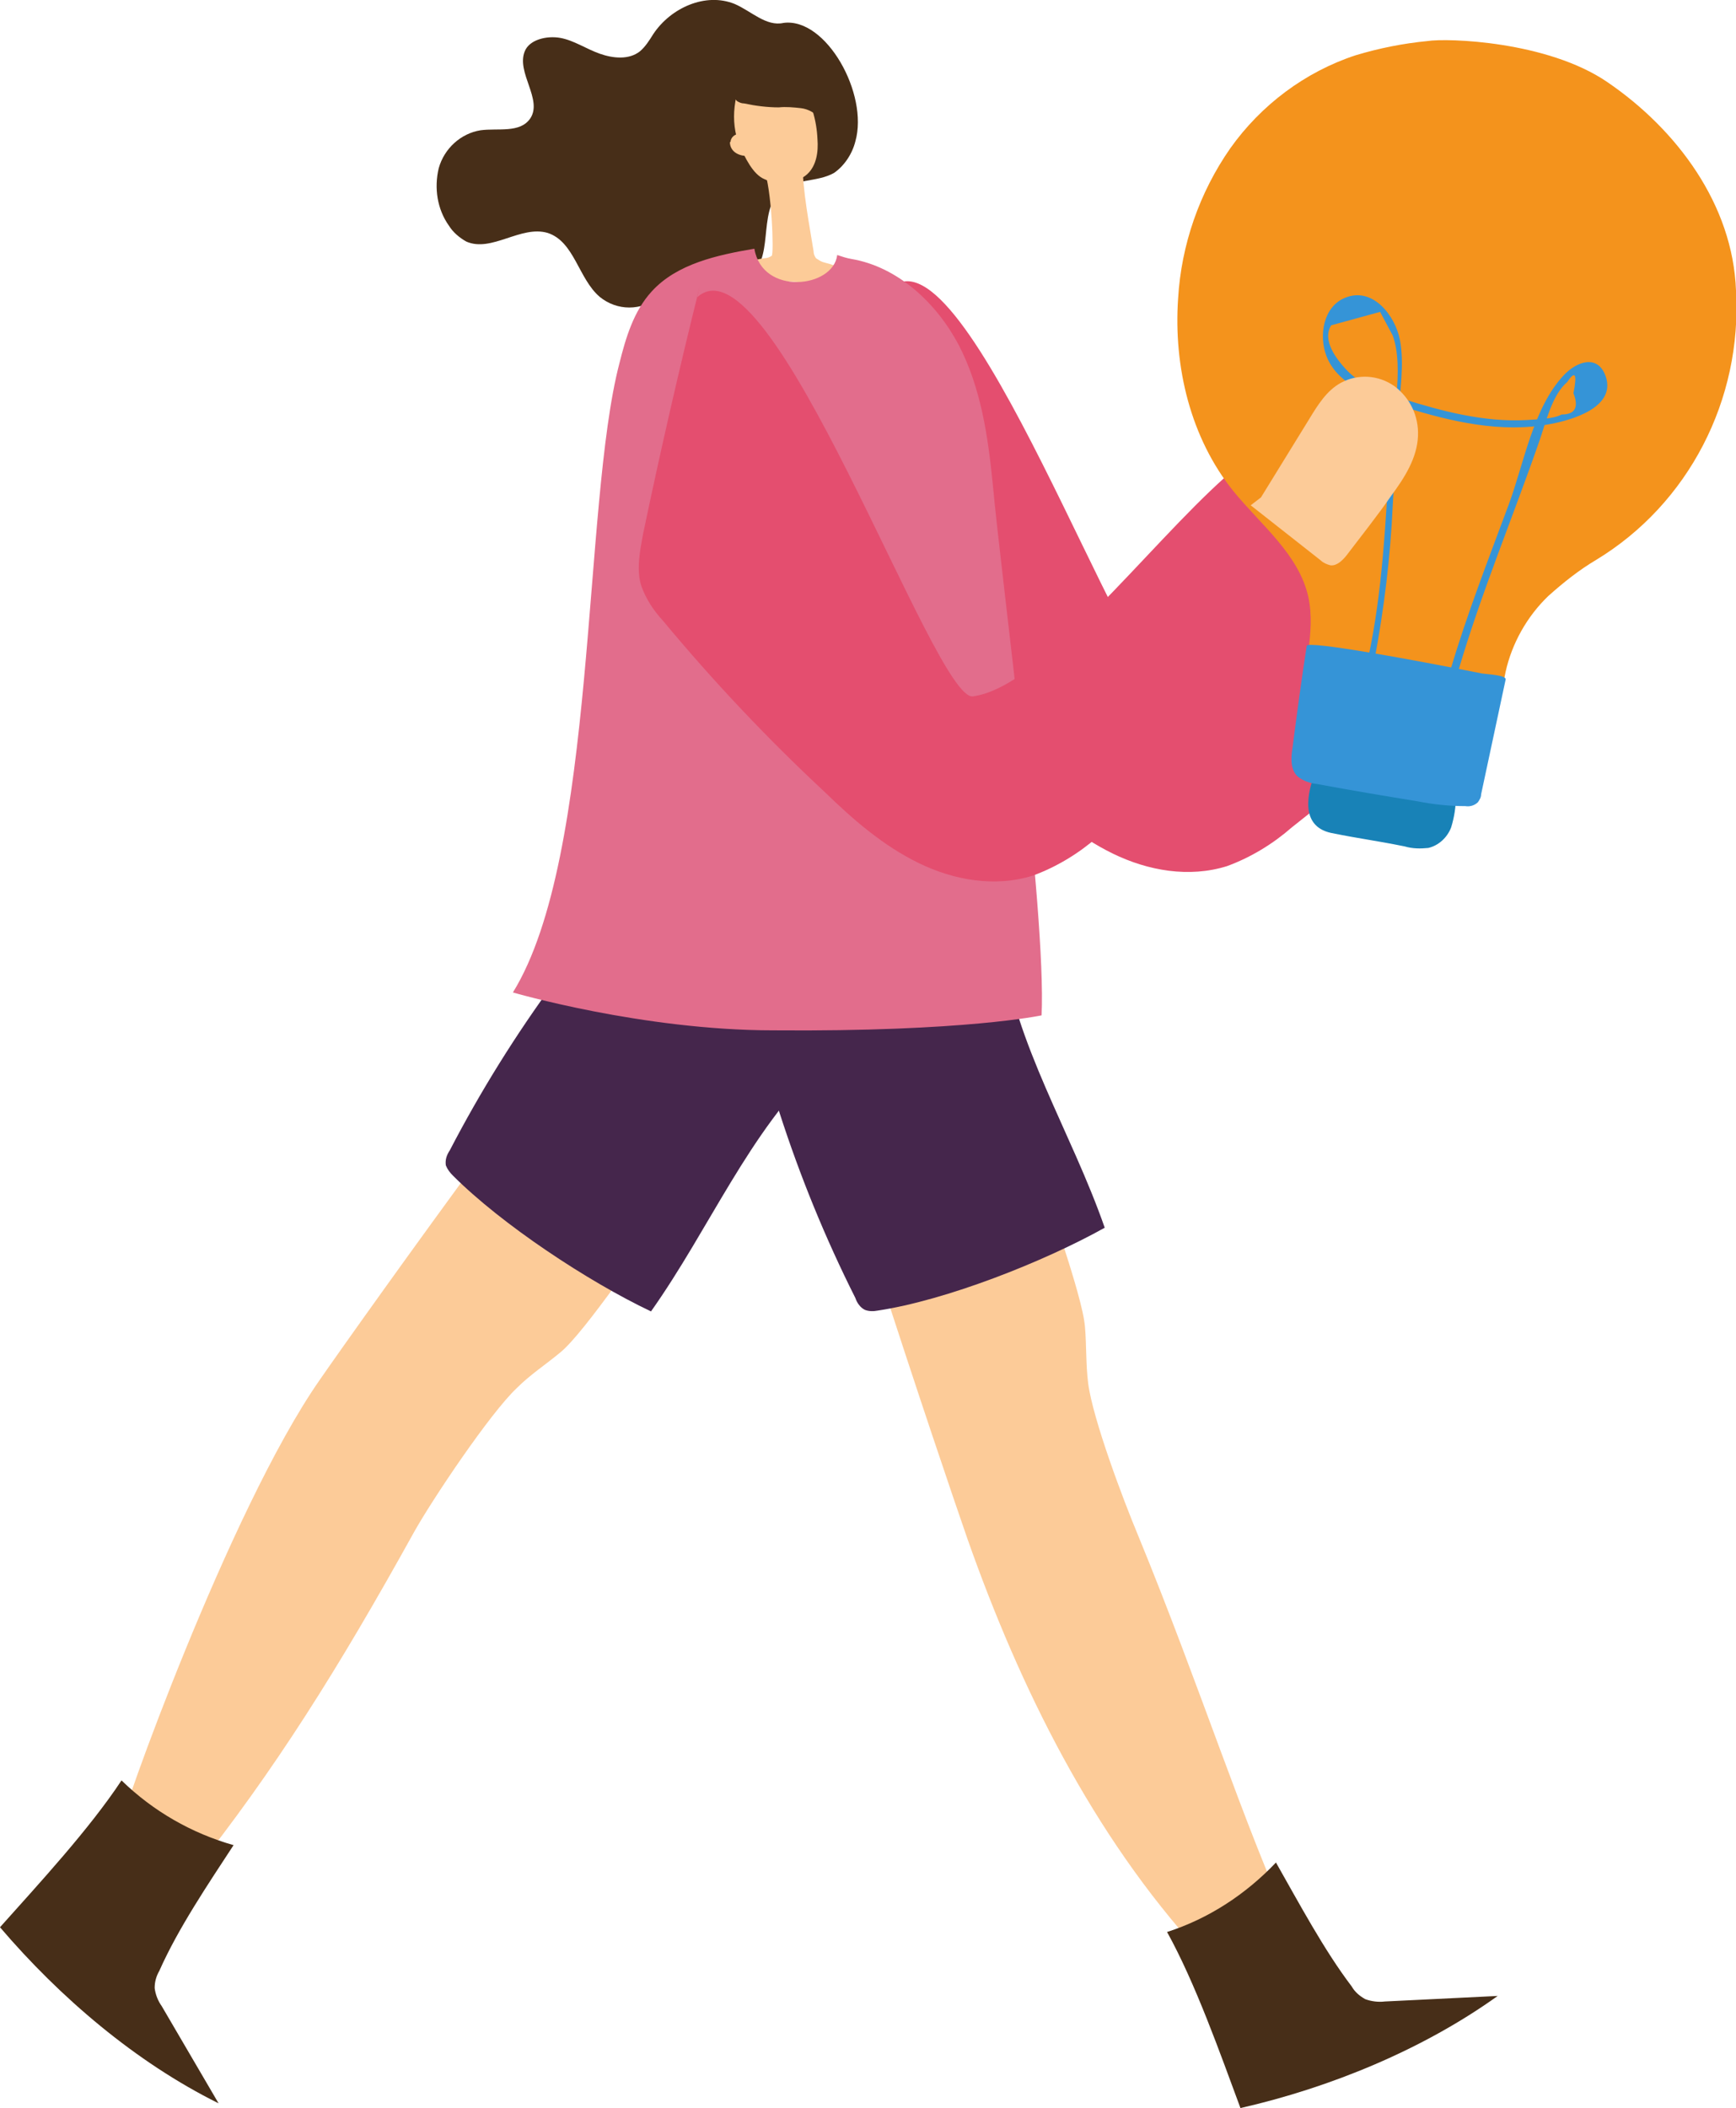 <?xml version="1.0" encoding="utf-8"?>
<!-- Generator: Adobe Illustrator 26.2.1, SVG Export Plug-In . SVG Version: 6.00 Build 0)  -->
<svg version="1.1" id="Layer_1" xmlns="http://www.w3.org/2000/svg" xmlns:xlink="http://www.w3.org/1999/xlink" x="0px" y="0px"
	 width="220px" height="267px" viewBox="0 0 220 267" style="enable-background:new 0 0 220 267;" xml:space="preserve">
<style type="text/css">
	.st0{fill:#EC6161;}
	.st1{fill:#E44E6F;}
	.st2{fill:#472E18;}
	.st3{fill:#FCCB98;}
	.st4{fill:#45264C;}
	.st5{fill:#E26D8C;}
	.st6{fill:#162647;}
	.st7{fill:#1882B7;}
	.st8{fill:#F4931C;}
	.st9{fill:#3594D7;}
</style>
<g>
	<g id="グループ_2743">
		<path id="パス_2683" class="st0" d="M184.4,61.9l6.1-9.9c1.1-1.8,2.2-3.6,4-4.6c2.2-1.2,4.8-1,6.8,0.4c2,1.5,3.1,3.8,3,6.3
			c-0.1,2.8-1.7,5.3-3.4,7.6c-1.8,2.6-3.8,5.1-5.7,7.6c-0.5,0.6-1.2,1.3-2,1.2c-0.4-0.1-0.9-0.3-1.2-0.6l-8.9-7"/>
		<path id="パス_2684" class="st1" d="M112.9,36.5c9.4-8.8,30.1,51.2,35,50.5c8.8-1.2,22-18.9,32-27.8c0.5-0.6,1.4-1,2.2-0.9
			c0.5,0.2,1,0.6,1.2,1.1c3.3,4.5,9.6,8.9,13,13.4c-8.1,12.1-21.2,23-32.6,32c-2.4,2.1-5.2,3.8-8.2,4.9c-4.8,1.5-10,0.6-14.5-1.6
			s-8.3-5.5-12-9c-7.3-6.8-14.1-14-20.5-21.7c-1.2-1.2-2.1-2.7-2.7-4.3c-0.7-2.1-0.2-4.5,0.2-6.7c2.2-10.5,4.6-21,7.2-31.4"/>
		<path id="パス_2685" class="st2" d="M99.3,2.9c5.4-0.7,10.8,9,9.1,15c-0.4,1.6-1.4,3.1-2.7,4c-2.1,1.2-5,0.7-6.8,2.3
			c-3,2.7-0.6,9-4.2,10.8c-2.5,1.3-5.8-1.2-8.3,0c-1.2,0.6-1.9,1.8-2.9,2.6c-2.2,1.8-5.3,1.8-7.5,0c-2.7-2.3-3.2-7-6.6-8.1
			c-3.4-1-7.1,2.5-10.3,1.1c-0.9-0.5-1.7-1.2-2.2-2c-1.5-2.1-1.9-4.8-1.3-7.3c0.7-2.5,2.8-4.4,5.3-4.8c2.2-0.3,5,0.4,6.3-1.5
			c1.6-2.4-1.8-5.8-0.7-8.5C67.1,5,69.3,4.5,71,4.8s3.3,1.4,5,2s3.7,0.8,5.1-0.3c0.7-0.6,1.2-1.4,1.7-2.2C85,1,89.4-1,93.1,0.5
			C95.2,1.4,97.1,3.4,99.3,2.9"/>
		<path id="パス_2686" class="st3" d="M101.7,20.5c0,3.7,0.9,8.1,1.4,11.3c0,0.3,0.1,0.6,0.3,0.9c0.3,0.2,0.6,0.4,0.9,0.5
			c2.4,0.6,4.7,1.7,6.8,3.2c-1,0.2-2.1,0.2-3.1,0c-6.7-0.9-13.5-1.1-20.2-0.6c2.8-1.5,5.9-2.6,9.1-3.1c0.3,0,0.6-0.1,0.9-0.3
			c0.3-0.3,0-8.6-1-11"/>
		<path id="パス_2687" class="st3" d="M99.7,9.1c0.8,0.3,1.4,0.9,1.8,1.7c1.3,2.1,2,4.4,2.1,6.9c0.1,1.3,0,3.7-1.9,4.8
			c-1.5,0.8-3.3,0.9-4.8,0.2c-1.5-0.6-2.5-2.8-3.2-4.3c-0.6-1.5-0.8-3.2-0.6-4.9c0.1-0.9,0.3-1.8,0.7-2.6C95,8.7,97.6,8,99.7,9.1
			c0.2,0.1,0.4,0.2,0.6,0.3"/>
		<path id="パス_2688" class="st3" d="M94.2,17c-0.7-0.2-1.4,0.1-1.6,0.8c0,0.1,0,0.2-0.1,0.2c0,0.6,0.3,1.1,0.8,1.4
			c0.5,0.3,1.1,0.4,1.6,0.3c-0.2-0.9-0.3-1.9-0.5-2.8"/>
		<path id="パス_2689" class="st2" d="M93,10.1c-0.5,0.9-0.3,2,0.4,2.7c0.3,0.2,0.6,0.3,0.9,0.3c1.4,0.3,2.9,0.5,4.4,0.5
			c0.9-0.1,1.9,0,2.8,0.1c0.9,0.1,1.8,0.6,2.4,1.3c0-1.7-0.3-3.5-1.4-4.8c-0.7-0.7-1.5-1.1-2.3-1.4c-1.3-0.5-2.8-0.7-4.2-0.4
			c-1.4,0.3-2.6,1.3-3,2.7"/>
		<path id="パス_2690" class="st3" d="M126.5,120.8c2.9,11.8,1.9,14.4,4.8,26.1c1,4,5.9,17.1,6.2,21.2c0.2,2.4,0.1,4.7,0.4,7.1
			c0.6,4.6,4.5,14.9,6.3,19.2c7.9,19.2,13.5,37,19.6,50.1l-7.9,3.5c-0.7,0.4-1.5,0.5-2.2,0.4c-0.7-0.2-1.2-0.7-1.7-1.2
			c-13.5-14.8-22.7-33.3-29.4-52.3c-3.1-8.9-19.8-58.2-23.7-76.4l27.8,2.7"/>
		<path id="パス_2691" class="st4" d="M126.9,119.6c1.8,12.9,8.8,23.6,13.1,35.9c-7.7,4.3-20.1,9.2-28.8,10.5
			c-0.5,0.1-1.1,0.1-1.6-0.1c-0.6-0.3-1-0.9-1.2-1.5c-7.6-15.1-12.8-31.3-15.5-47.9l34.4,2.9"/>
		<path id="パス_2692" class="st3" d="M103,134.8c-7.8,9.2-10.6,9.9-18.4,19.1c-2.7,3.1-10.4,14.8-13.6,17.4
			c-1.8,1.5-3.8,2.8-5.5,4.5c-3.4,3.2-10.7,14.1-13,18.2c-9.7,17.5-17.7,30.2-28.1,43.3l-7.4-4.4c-0.7-0.3-1.3-0.9-1.7-1.6
			c-0.3-0.6,13.7-40,25.2-56.5c5.4-7.8,35.6-50.1,48.1-64l14.1,24.2"/>
		<path id="パス_2693" class="st4" d="M104.2,134.5c-9.4,9-14.2,21-21.7,31.6c-8-3.8-18.9-11-25.1-17.2c-0.4-0.4-0.7-0.8-0.9-1.3
			c-0.1-0.7,0.1-1.3,0.5-1.9c7.8-15,17.9-28.7,29.8-40.6l17.8,29.7"/>
		<path id="パス_2694" class="st5" d="M65,125.7c10.7-17.3,8.8-61.7,13.5-79.7c0.8-3.2,1.8-6.6,4.1-9.1c3.2-3.5,8.3-4.6,13-5.4
			c1,6,10,5,10.5,0.8c0.6,0.2,1.2,0.4,1.8,0.5c5.9,1,10.8,5.6,13.6,10.9c2.8,5.4,3.7,11.5,4.3,17.5c1.2,13.1,6.8,54.2,6.2,67.4
			c0,0-9.7,2.1-34,1.9C81.4,130.5,65,125.7,65,125.7"/>
		<path id="パス_2695" class="st2" d="M161.7,235.9c-3.8,4-8.5,7.1-13.8,8.8c3.6,6.5,6.7,15.3,9.3,22.3
			c11.4-2.6,23.1-7.4,32.6-14.2l-14.3,0.7c-0.8,0.1-1.7,0-2.5-0.3c-0.7-0.4-1.3-0.9-1.7-1.6C167.8,247,164.6,241,161.7,235.9"/>
		<path id="パス_2696" class="st2" d="M29.6,233.7c-5.3-1.5-10.2-4.3-14.2-8.2c-4.1,6.2-10.4,13-15.4,18.6
			c7.6,8.9,17.2,17.1,27.7,22.3l-7.2-12.3c-0.5-0.7-0.8-1.5-0.9-2.3c0-0.8,0.2-1.5,0.6-2.2C22.6,244.2,26.4,238.6,29.6,233.7"/>
		<path id="パス_2697" class="st0" d="M187.8,56.3c0.1-3.5,0.3-7.1,0.7-10.6c0.1-1.1,0.9-1.9,2-2.2c1.9-0.5,3.7-1.5,5.1-2.8
			c-1.3,4.9-2.9,9.8-4.7,14.6"/>
		<path id="パス_2698" class="st6" d="M194.3,75.3c-6.2-3.8-11.6-8.7-15.9-14.5c-0.1-0.1,0.1-0.2,0.2-0.1
			c4.3,5.8,9.7,10.7,15.8,14.4c0.1,0,0.1,0.1,0,0.2S194.4,75.3,194.3,75.3"/>
		<path id="パス_2699" class="st6" d="M192.7,77.5c-6.3-4-11.8-9-16.3-14.9c-0.1-0.1,0.1-0.2,0.2-0.1c4.5,5.8,10,10.9,16.3,14.8
			C192.9,77.4,192.8,77.6,192.7,77.5"/>
		<path id="パス_2700" class="st6" d="M130.3,103.1c-1.8,0.8-3.7,1.1-5.6,0.9c-0.1,0-0.1-0.2,0-0.2c1.9,0.1,3.8-0.2,5.5-0.9
			C130.3,102.8,130.4,103,130.3,103.1"/>
		<path id="パス_2701" class="st1" d="M88.3,37.7c9.4-8.8,30.1,51.2,35,50.5c8.8-1.2,22-18.9,32-27.8c0.5-0.6,1.4-1,2.2-0.9
			c0.5,0.2,1,0.6,1.2,1.1c3.3,4.5,9.6,8.9,13,13.4c-8.1,12.1-21.2,23-32.6,32c-2.4,2.1-5.2,3.8-8.2,4.9c-4.8,1.5-10,0.6-14.5-1.6
			s-8.3-5.5-11.9-9c-7.3-6.8-14.1-14-20.5-21.7c-1.2-1.3-2.1-2.7-2.7-4.3c-0.7-2.1-0.2-4.5,0.2-6.7c2.2-10.5,4.6-21,7.2-31.4"/>
		<path id="パス_2702" class="st7" d="M184.5,100.9c0,1.3-0.2,2.6-0.6,3.9c-0.5,1.3-1.6,2.3-2.9,2.6c-1,0.1-2,0.1-3-0.2
			c-4-0.8-5.3-0.9-9.3-1.7c-4.2-0.9-2.8-5.5-2.2-7.2c0.1-0.3,0.2-0.5,0.4-0.6c0.3-0.1,0.5-0.1,0.8-0.1c6.1,0.6,12.1,1.9,17.9,3.9"/>
		<path id="パス_2703" class="st8" d="M220,36.8c-0.4-10.9-7.5-20.4-16.3-26.4c-7.6-5.2-20.3-5.6-22.8-5.2
			c-3.1,0.3-6.1,0.9-9.1,1.8c-6.4,2.1-12,6.3-15.9,11.8c-3.9,5.6-6.2,12.2-6.6,19c-0.6,8.7,1.6,17.7,7,24.4c3.5,4.3,8.3,8,9.5,13.4
			c1,4.6-0.8,9.4-0.7,14.1c0,3.3,12.8,4.6,18.2,4.7c1.1,0.1,2.2-0.1,3.3-0.4c3.1-1.4,3.5-5.6,4.2-8.9c0.8-3.6,2.7-7,5.4-9.6
			c1.9-1.7,3.9-3.3,6.1-4.6C214,63.8,220.8,50.6,220,36.8"/>
		<path id="パス_2704" class="st9" d="M187.7,100.6c0,0.4-0.2,0.7-0.4,1c-0.4,0.4-1,0.6-1.6,0.5c-2,0-4-0.2-6-0.6
			c-4.3-0.7-8.5-1.4-12.8-2.2c-0.9-0.1-1.8-0.4-2.5-1c-0.9-0.9-0.8-2.4-0.6-3.6c0.5-3.9,1.2-9.1,1.8-12.9c0.1-0.7,13.7,1.8,22.2,3.5
			c0.6,0.1,3.2,0.2,3,0.8"/>
		<path id="パス_2705" class="st9" d="M183.8,84.9c2.1-7.1,4.8-14,7.4-21c1.9-5.1,3.1-12.3,7-16.4c1.6-1.7,4.3-2.7,5.3,0.2
			c1.3,3.9-4.3,5.5-7,6c-6.2,1.2-12.6-0.3-18.4-2.1c-3.6-1.1-8.5-2.6-10-6.5c-1-2.6-0.4-6.3,2.4-7.4c3.5-1.4,6.3,2.3,6.9,5.3
			c0.6,3.1,0,6.5-0.2,9.7c-0.2,3.8-0.5,7.5-0.7,11.3c-0.3,6.6-1.1,13.1-2.3,19.5c-0.1,0.5-0.9,0.3-0.8-0.2
			c1.8-8.4,2.2-17.1,2.7-25.7c0.3-4.3,1.9-10.9,0.4-15.1l-1.6-3l-6.2,1.7c-1.2,1.9,0.7,4.3,1.8,5.5c1.9,2.1,4.5,2.9,7.2,3.8
			c5.1,1.6,10.4,3,15.8,2.7c1.2-0.1,3.3-0.1,4.4-0.7c1.7,0,2.2-0.9,1.5-2.7c0.5-2.5,0.2-2.9-0.8-1.4c-1.9,1.6-2.7,5.1-3.5,7.4
			c-3.4,9.8-7.4,19.3-10.3,29.2c-0.1,0.2-0.3,0.3-0.5,0.3C183.8,85.4,183.7,85.1,183.8,84.9"/>
		<path id="パス_2706" class="st3" d="M159.8,63l6.1-9.9c1.1-1.8,2.2-3.6,4-4.6c2.2-1.2,4.8-1,6.8,0.4c2,1.5,3.1,3.8,3,6.3
			c-0.1,2.8-1.7,5.3-3.4,7.6c-1.8,2.6-3.8,5.1-5.7,7.6c-0.5,0.6-1.2,1.3-2,1.2c-0.4-0.1-0.9-0.3-1.2-0.6l-8.9-7"/>
	</g>
</g>
</svg>
